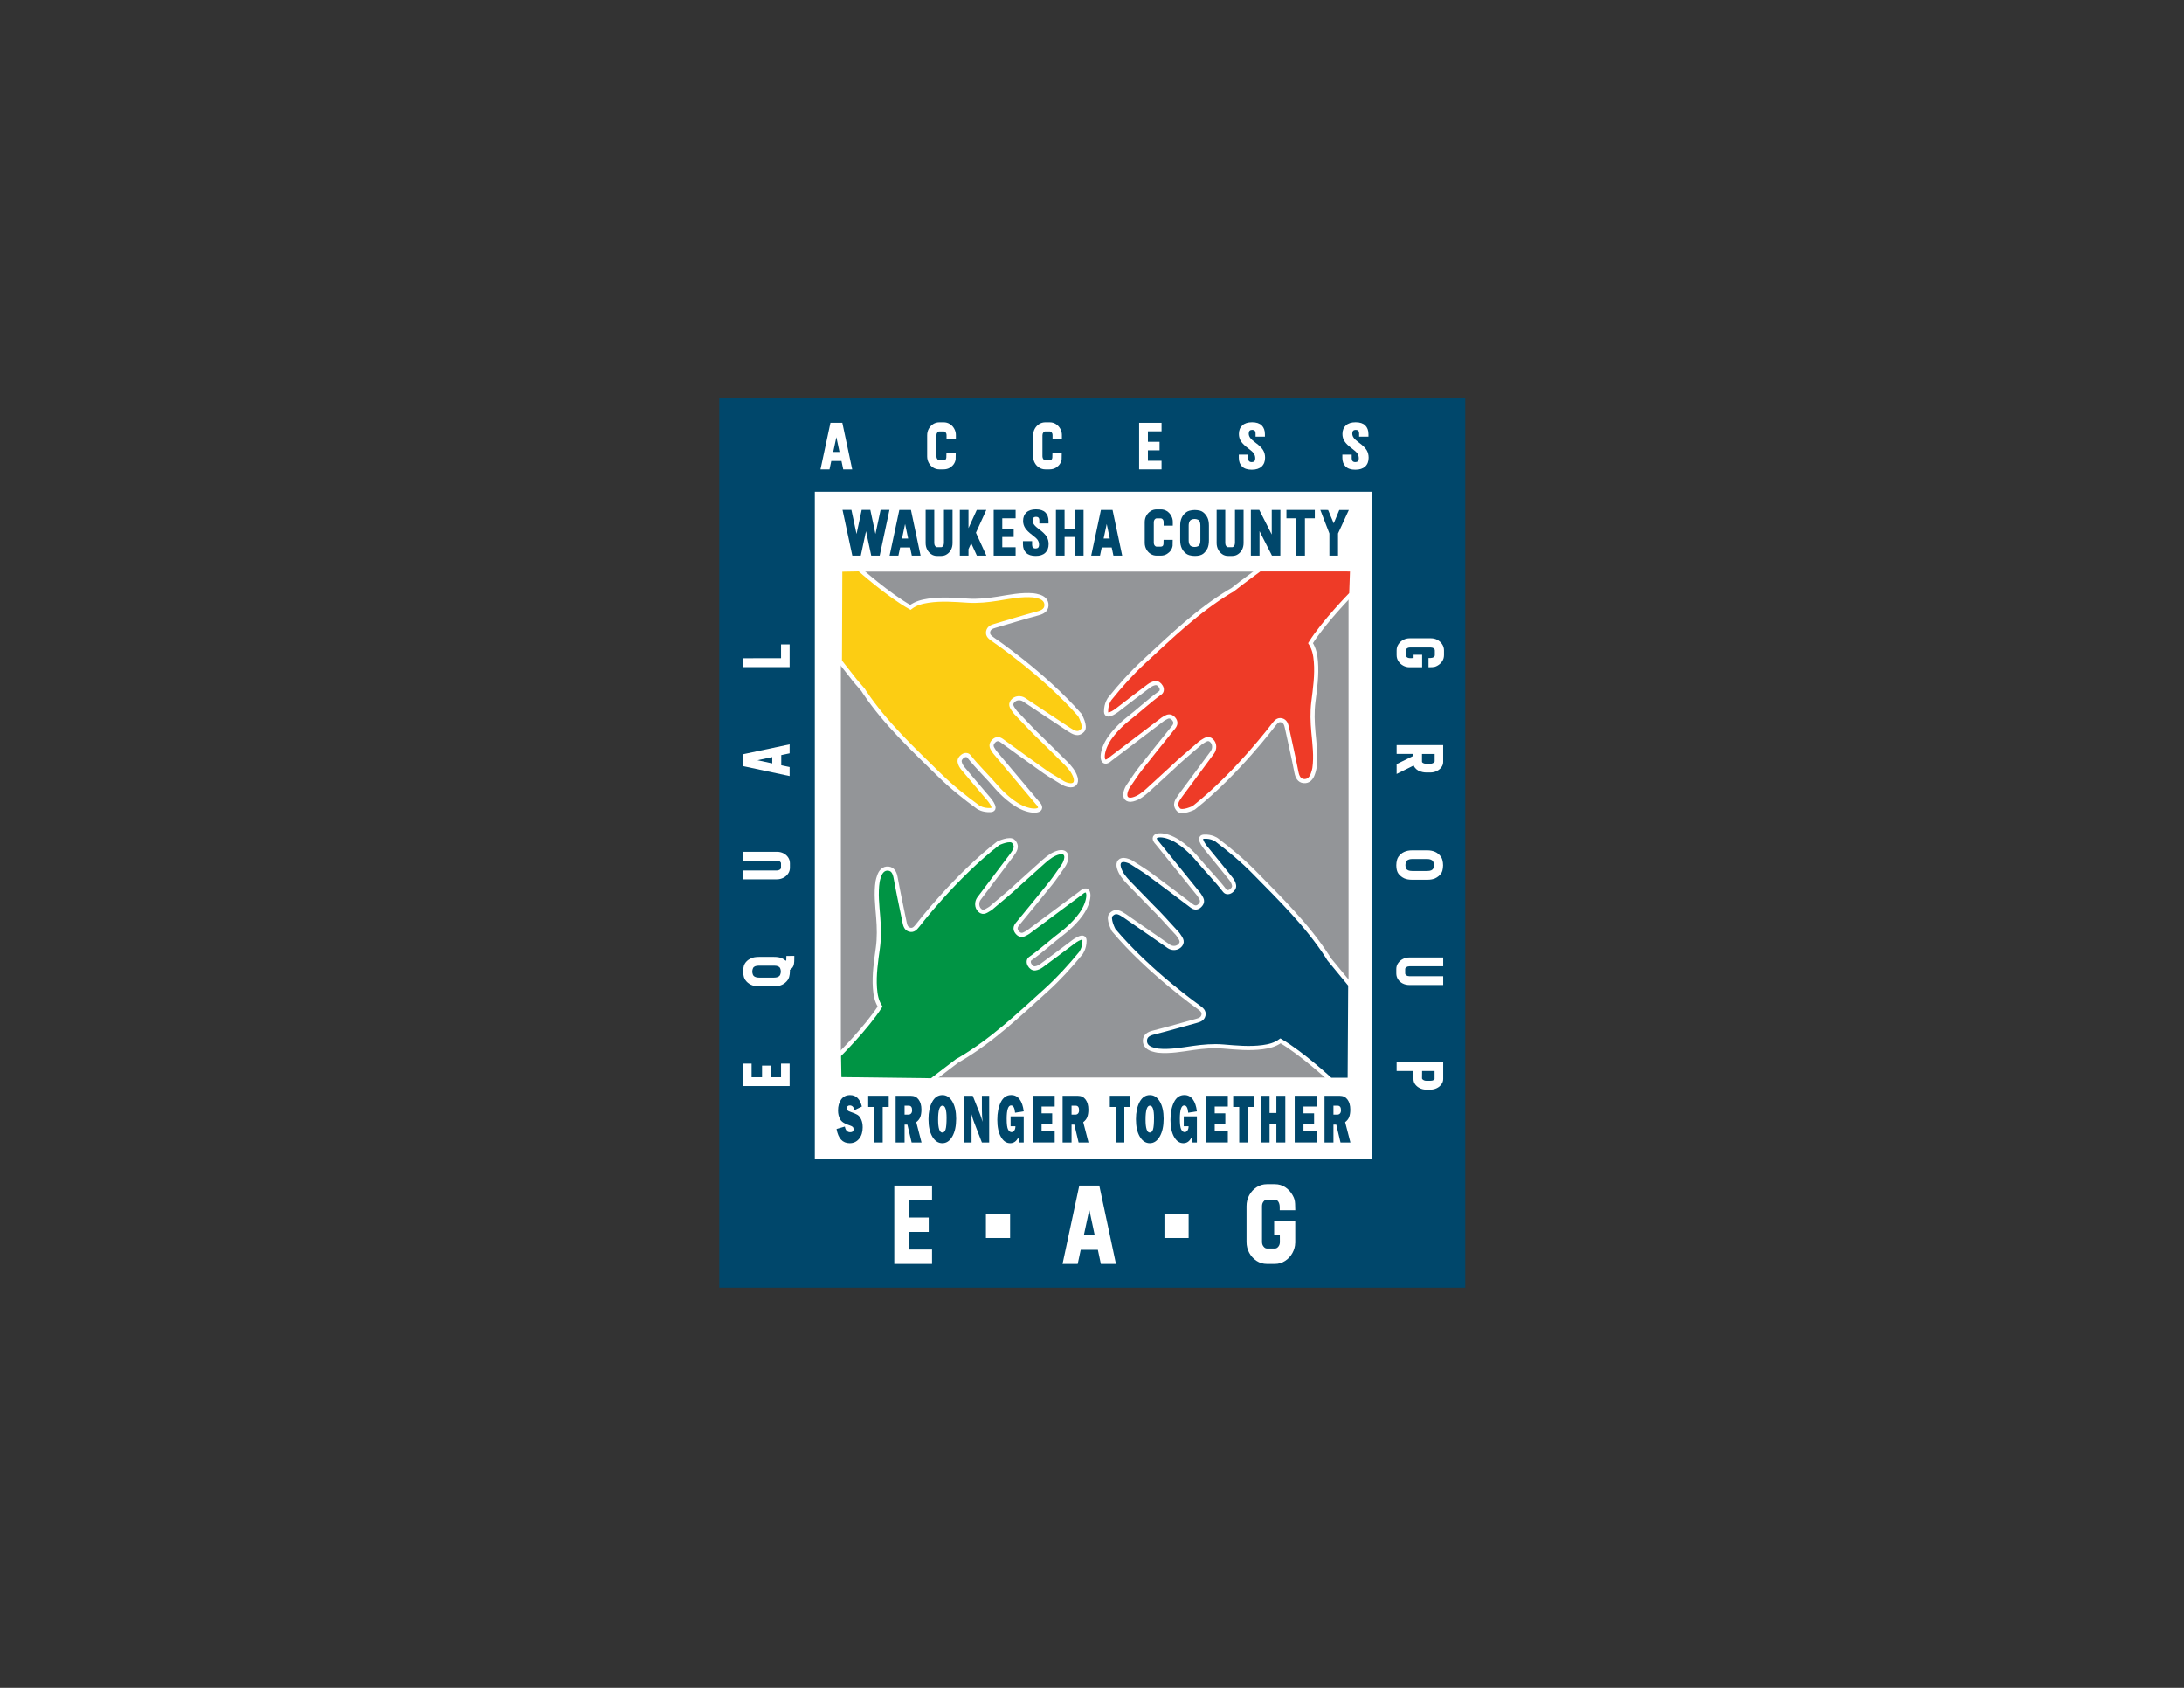 <?xml version="1.0" encoding="utf-8"?>
<!-- Generator: Adobe Illustrator 24.0.2, SVG Export Plug-In . SVG Version: 6.00 Build 0)  -->
<svg version="1.1" id="Layer_1" xmlns="http://www.w3.org/2000/svg" xmlns:xlink="http://www.w3.org/1999/xlink" x="0px" y="0px"
	 viewBox="0 0 792 612" style="enable-background:new 0 0 792 612;" xml:space="preserve">
<rect x="0" y="0" width="792" height="612" fill="#333333" stroke="none"/>
<style type="text/css">
	.st0{fill:#00476B;}
	.st1{fill:#FFFFFF;}
	.st2{fill:#939598;}
	.st3{fill:#00476B;stroke:#FFFFFF;stroke-width:1.5;stroke-miterlimit:10;}
	.st4{fill:#EE3B27;stroke:#FFFFFF;stroke-width:1.5;stroke-miterlimit:10;}
	.st5{fill:#FCCD13;stroke:#FFFFFF;stroke-width:1.5;stroke-miterlimit:10;}
	.st6{fill:#009444;stroke:#FFFFFF;stroke-width:1.5;stroke-miterlimit:10;}
</style>
<g>
	<rect x="260.83" y="144.29" class="st0" width="270.53" height="322.62"/>
	<rect x="295.48" y="178.31" class="st1" width="202.11" height="242.08"/>
	<g>
		<path class="st1" d="M286.34,385.66v8.13h-16.88v-8.13h3.09v4.95h3.79v-4.23h3.1v4.23h3.79v-4.95H286.34z"/>
		<path class="st1" d="M288.04,346.6v0.87c0,0.87-0.04,1.54-0.12,2.03c-0.14,0.93-0.64,1.66-1.49,2.18
			c0.01,0.11,0.02,0.29,0.02,0.54c0,0.67-0.09,1.35-0.28,2.03c-0.13,0.43-0.3,0.8-0.52,1.1c-1.1,1.53-2.74,2.29-4.94,2.29h-5.49
			c-2.21,0-3.85-0.76-4.94-2.29c-0.21-0.3-0.39-0.67-0.52-1.1c-0.19-0.68-0.28-1.36-0.28-2.05c0-0.67,0.09-1.33,0.27-2
			c0.38-1.17,1.25-2.09,2.62-2.74c0.75-0.33,1.69-0.49,2.85-0.49h5.49c0.52,0,1.01,0.03,1.47,0.1c1.08,0.16,2,0.6,2.76,1.3
			c0.09-0.05,0.16-0.13,0.19-0.24c0.03-0.1,0.04-0.6,0.04-1.51L288.04,346.6z M283.15,352.26c0-0.41-0.08-0.81-0.25-1.21
			c-0.31-0.61-1.03-0.91-2.18-0.91h-5.49c-1.17,0-1.89,0.3-2.16,0.91c-0.18,0.41-0.27,0.82-0.27,1.22c0,0.39,0.08,0.78,0.24,1.17
			c0.11,0.24,0.25,0.43,0.42,0.55c0.46,0.32,1.05,0.48,1.77,0.48h5.49c0.74,0,1.32-0.16,1.76-0.48c0.19-0.12,0.33-0.3,0.43-0.54
			C283.07,353.05,283.15,352.65,283.15,352.26z"/>
		<path class="st1" d="M286.45,313.02v1.64c0,0.78-0.22,1.49-0.66,2.12c-0.43,0.63-1,1.13-1.71,1.5c-0.71,0.37-1.5,0.56-2.36,0.56
			h-12.28v-3.2h12.25c0.43,0,0.79-0.1,1.09-0.31c0.29-0.21,0.44-0.43,0.44-0.67v-1.64c-0.01-0.23-0.15-0.45-0.44-0.66
			c-0.28-0.21-0.64-0.31-1.09-0.32h-12.25v-3.19h12.25c0.89,0,1.69,0.18,2.41,0.54c0.71,0.37,1.28,0.86,1.7,1.49
			C286.23,311.52,286.45,312.23,286.45,313.02z"/>
		<path class="st1" d="M286.34,269.9v3.25l-3.03,0.64v3.7l3.03,0.64v3.27l-16.88-3.61v-4.31L286.34,269.9z M280.04,274.51
			l-5.38,1.14l5.38,1.15V274.51z"/>
		<path class="st1" d="M286.34,233.66v8.22h-16.88v-3.21l13.77-0.01v-5.01L286.34,233.66z"/>
	</g>
	<g>
		<path class="st1" d="M309.04,170.2h-3.25l-0.64-3.03h-3.7l-0.64,3.03h-3.27l3.61-16.88h4.31L309.04,170.2z M304.44,163.9
			l-1.14-5.38l-1.15,5.38H304.44z"/>
		<path class="st1" d="M342.16,170.2h-1.51c-0.82,0-1.57-0.21-2.24-0.64c-0.67-0.42-1.21-0.99-1.6-1.71
			c-0.39-0.71-0.59-1.49-0.59-2.35v-7.66c0-0.86,0.2-1.65,0.59-2.36c0.39-0.71,0.93-1.28,1.6-1.71c0.67-0.42,1.42-0.63,2.24-0.63
			h1.56c0.83,0,1.58,0.21,2.24,0.63c0.67,0.42,1.2,0.98,1.6,1.71c0.39,0.72,0.59,1.46,0.59,2.22v1.44h-3.39v-1.44
			c0-0.32-0.1-0.61-0.31-0.87c-0.21-0.25-0.46-0.38-0.73-0.38h-1.56c-0.28,0-0.53,0.13-0.74,0.4c-0.21,0.26-0.32,0.59-0.32,0.99
			v7.66c0,0.39,0.11,0.72,0.32,0.99c0.21,0.27,0.46,0.4,0.74,0.4h1.51c0.62,0,0.95-0.31,1.01-0.92c0.03-0.26,0.04-0.79,0.04-1.59
			h3.38c0,1.2-0.01,1.95-0.04,2.23c-0.21,1.25-0.9,2.25-2.06,2.98C343.82,169.99,343.04,170.2,342.16,170.2z"/>
		<path class="st1" d="M380.6,170.2h-1.51c-0.82,0-1.57-0.21-2.24-0.64c-0.67-0.42-1.21-0.99-1.6-1.71
			c-0.39-0.71-0.59-1.49-0.59-2.35v-7.66c0-0.86,0.2-1.65,0.59-2.36c0.39-0.71,0.93-1.28,1.6-1.71c0.67-0.42,1.42-0.63,2.24-0.63
			h1.56c0.83,0,1.58,0.21,2.24,0.63c0.67,0.42,1.2,0.98,1.6,1.71c0.39,0.72,0.59,1.46,0.59,2.22v1.44h-3.39v-1.44
			c0-0.32-0.1-0.61-0.31-0.87c-0.21-0.25-0.46-0.38-0.73-0.38h-1.56c-0.28,0-0.53,0.13-0.74,0.4c-0.21,0.26-0.32,0.59-0.32,0.99
			v7.66c0,0.39,0.11,0.72,0.32,0.99c0.21,0.27,0.46,0.4,0.74,0.4h1.51c0.62,0,0.95-0.31,1.01-0.92c0.03-0.26,0.04-0.79,0.04-1.59
			h3.38c0,1.2-0.01,1.95-0.04,2.23c-0.21,1.25-0.9,2.25-2.06,2.98C382.26,169.99,381.48,170.2,380.6,170.2z"/>
		<path class="st1" d="M421.22,170.2h-8.13v-16.88h8.13v3.09h-4.95v3.79h4.23v3.1h-4.23v3.79h4.95V170.2z"/>
		<path class="st1" d="M453.95,170.32c-1.57,0-2.75-0.38-3.53-1.15s-1.18-1.82-1.18-3.16v-1.15h3.39v1.33
			c0,0.91,0.43,1.37,1.29,1.38c0.4,0,0.72-0.1,0.94-0.3c0.23-0.2,0.34-0.57,0.34-1.12c0-0.64-0.18-1.22-0.53-1.73
			c-0.36-0.5-1.01-1.1-1.95-1.79c-1.27-0.94-2.16-1.8-2.68-2.6c-0.52-0.79-0.77-1.67-0.77-2.64c0-1.32,0.41-2.37,1.24-3.13
			c0.82-0.76,2-1.14,3.54-1.14c1.55,0,2.71,0.38,3.49,1.14c0.78,0.77,1.17,1.82,1.17,3.17v0.9h-3.39v-1.06
			c0-0.53-0.11-0.89-0.32-1.09c-0.21-0.2-0.52-0.3-0.92-0.3c-0.82,0-1.24,0.45-1.24,1.34c0,0.56,0.18,1.08,0.55,1.57
			c0.36,0.49,1.02,1.08,1.98,1.79c1.27,0.93,2.15,1.8,2.65,2.6c0.5,0.8,0.75,1.73,0.75,2.78c0,1.36-0.41,2.43-1.24,3.2
			C456.7,169.93,455.51,170.32,453.95,170.32z"/>
		<path class="st1" d="M491.5,170.32c-1.57,0-2.75-0.38-3.53-1.15s-1.18-1.82-1.18-3.16v-1.15h3.39v1.33c0,0.91,0.43,1.37,1.29,1.38
			c0.4,0,0.72-0.1,0.94-0.3c0.23-0.2,0.34-0.57,0.34-1.12c0-0.64-0.18-1.22-0.53-1.73c-0.36-0.5-1.01-1.1-1.95-1.79
			c-1.27-0.94-2.16-1.8-2.68-2.6c-0.52-0.79-0.77-1.67-0.77-2.64c0-1.32,0.41-2.37,1.24-3.13c0.82-0.76,2-1.14,3.54-1.14
			c1.55,0,2.71,0.38,3.49,1.14c0.78,0.77,1.17,1.82,1.17,3.17v0.9h-3.39v-1.06c0-0.53-0.11-0.89-0.32-1.09
			c-0.21-0.2-0.52-0.3-0.92-0.3c-0.82,0-1.24,0.45-1.24,1.34c0,0.56,0.18,1.08,0.55,1.57c0.36,0.49,1.02,1.08,1.98,1.79
			c1.27,0.93,2.15,1.8,2.65,2.6c0.5,0.8,0.75,1.73,0.75,2.78c0,1.36-0.41,2.43-1.24,3.2C494.25,169.93,493.06,170.32,491.5,170.32z"
			/>
	</g>
	<g>
		<path class="st1" d="M506.47,237.55v-1.73c0-0.82,0.22-1.56,0.66-2.22c0.44-0.67,1.01-1.19,1.73-1.58
			c0.72-0.39,1.5-0.58,2.34-0.58h7.71c0.87,0,1.66,0.19,2.36,0.58c0.71,0.39,1.28,0.91,1.72,1.58c0.44,0.67,0.66,1.41,0.66,2.22
			v1.73c0,0.83-0.22,1.58-0.66,2.23c-0.44,0.66-1.01,1.19-1.72,1.58c-0.34,0.2-0.68,0.34-1.01,0.43c-0.38,0.1-1.12,0.15-2.23,0.15
			v-3.35h0.72c0.49-0.01,0.89-0.13,1.19-0.34c0.25-0.19,0.38-0.43,0.38-0.7v-1.73c0-0.26-0.13-0.49-0.4-0.71
			c-0.27-0.22-0.6-0.33-1.01-0.33h-7.71c-0.39,0-0.72,0.11-0.99,0.33c-0.27,0.21-0.41,0.45-0.41,0.71v1.77
			c0,0.27,0.14,0.51,0.41,0.72c0.27,0.21,0.59,0.32,0.99,0.32l1.42-0.01v-1.22h3.1v4.54h-4.76v-0.01c-0.72-0.01-1.43-0.21-2.13-0.59
			c-0.71-0.39-1.28-0.91-1.71-1.58C506.69,239.1,506.47,238.36,506.47,237.55z"/>
		<path class="st1" d="M506.47,280.63v-3.56l6.09-3.02v-0.69h-6.09v-3.19h16.88v6.08c0,0.74-0.22,1.4-0.66,1.98
			c-0.44,0.57-1,1.03-1.7,1.36c-0.69,0.34-1.46,0.51-2.3,0.51h-1.47c-0.42,0-0.85-0.05-1.31-0.14c-1.27-0.26-2.22-0.81-2.83-1.64
			c-0.23-0.32-0.37-0.57-0.43-0.75L506.47,280.63z M515.67,276.26c0,0.11,0.13,0.24,0.39,0.41c0.26,0.16,0.65,0.25,1.17,0.25h1.47
			c0.59,0,1.08-0.2,1.45-0.59c0.07-0.07,0.11-0.18,0.11-0.33v-2.63l-4.59,0.01V276.26z"/>
		<path class="st1" d="M506.35,313.76c0-0.67,0.09-1.35,0.28-2.04c0.13-0.43,0.3-0.79,0.52-1.1c1.1-1.53,2.74-2.29,4.94-2.29h5.49
			c2.21,0,3.85,0.76,4.94,2.29c0.21,0.3,0.39,0.67,0.52,1.1c0.19,0.69,0.28,1.37,0.28,2.04c0,0.67-0.09,1.34-0.27,2.01
			c-0.14,0.44-0.32,0.8-0.54,1.06c-0.52,0.69-1.22,1.25-2.08,1.66c-0.77,0.34-1.72,0.51-2.85,0.51h-5.49
			c-1.12,0-2.08-0.17-2.86-0.51c-0.86-0.42-1.55-0.97-2.08-1.66C506.62,316.12,506.35,315.1,506.35,313.76z M509.66,313.69
			c0,0.41,0.08,0.82,0.25,1.22c0.31,0.61,1.03,0.91,2.18,0.91h5.49c1.17,0,1.89-0.3,2.16-0.91c0.18-0.4,0.27-0.81,0.27-1.24
			c0-0.39-0.08-0.77-0.24-1.16c-0.11-0.24-0.25-0.42-0.43-0.56c-0.47-0.32-1.05-0.47-1.76-0.47h-5.49c-0.72,0-1.3,0.16-1.76,0.47
			c-0.2,0.15-0.34,0.33-0.43,0.55C509.74,312.91,509.66,313.3,509.66,313.69z"/>
		<path class="st1" d="M506.35,352.99v-1.64c0-0.78,0.22-1.49,0.66-2.12c0.43-0.63,1-1.13,1.71-1.5c0.71-0.37,1.5-0.56,2.36-0.56
			h12.28v3.2h-12.25c-0.43,0-0.79,0.1-1.09,0.31c-0.29,0.21-0.44,0.43-0.44,0.67v1.64c0.01,0.23,0.15,0.45,0.44,0.66
			c0.28,0.21,0.64,0.32,1.09,0.32h12.25v3.19h-12.25c-0.89,0-1.69-0.18-2.41-0.54c-0.71-0.36-1.28-0.86-1.7-1.49
			C506.58,354.5,506.36,353.79,506.35,352.99z"/>
		<path class="st1" d="M506.47,388.34v-3.19h16.89v6.08c0,0.74-0.23,1.4-0.69,1.98c-0.42,0.57-0.97,1.03-1.68,1.36
			c-0.7,0.34-1.47,0.51-2.3,0.51h-1.47c-0.84,0-1.6-0.17-2.3-0.51c-0.69-0.34-1.26-0.79-1.69-1.36c-0.44-0.57-0.65-1.23-0.65-1.98
			v-2.89H506.47z M515.68,391.01c0.01,0.12,0.06,0.23,0.14,0.31c0.37,0.37,0.84,0.56,1.41,0.56h1.47c0.51,0,0.89-0.08,1.15-0.25
			c0.25-0.16,0.38-0.3,0.38-0.41v-2.89h-4.52L515.68,391.01z"/>
	</g>
	<rect x="304.93" y="207.27" class="st2" width="184.1" height="183.43"/>
	<g>
		<path class="st0" d="M303.36,409.36l3.01-0.87c0.25,1.36,0.9,2.05,1.95,2.05c0.81,0,1.22-0.35,1.22-1.04
			c0-0.36-0.09-0.65-0.28-0.85c-0.19-0.2-0.52-0.38-1.01-0.54c-1.85-0.57-3.04-1.31-3.56-2.23c-0.53-0.92-0.79-2-0.79-3.24
			c0-1.6,0.38-2.92,1.13-3.98c0.75-1.06,1.84-1.59,3.26-1.59c2.15,0,3.57,1.39,4.26,4.16l-2.68,1.3c-0.28-1.13-0.84-1.7-1.69-1.7
			c-0.71,0-1.06,0.35-1.06,1.05c0,0.31,0.08,0.56,0.24,0.73s0.47,0.34,0.93,0.5c1.26,0.43,2.16,0.81,2.69,1.14
			c0.53,0.33,0.97,0.89,1.33,1.69c0.36,0.8,0.53,1.74,0.53,2.82c0,1.71-0.43,3.1-1.3,4.16c-0.87,1.06-2,1.6-3.41,1.6
			C305.55,414.52,303.96,412.8,303.36,409.36z"/>
		<path class="st0" d="M320.1,401.38v12.88h-3.07v-12.88h-2.19v-4.06h7.44v4.06H320.1z"/>
		<path class="st0" d="M334.18,414.26h-3.59l-1.54-6.48h-1.02v6.48h-3.24v-16.93h5.51c1.22,0,2.16,0.46,2.83,1.37
			c0.67,0.91,1.01,2.12,1.01,3.62c0,0.98-0.12,1.84-0.37,2.59c-0.25,0.75-0.75,1.41-1.5,1.98L334.18,414.26z M328.03,404.16h1.38
			c0.41,0,0.73-0.14,0.98-0.41c0.25-0.27,0.37-0.67,0.37-1.2c0-1.08-0.41-1.63-1.24-1.63h-1.49V404.16z"/>
		<path class="st0" d="M341.73,414.52c-1.48,0-2.69-0.79-3.63-2.37c-0.94-1.58-1.4-3.69-1.4-6.34c0-2.53,0.45-4.62,1.34-6.27
			c0.89-1.65,2.13-2.47,3.72-2.47c1.47,0,2.66,0.78,3.59,2.33c0.92,1.56,1.39,3.63,1.39,6.23c0,2.69-0.47,4.84-1.4,6.46
			C344.41,413.71,343.21,414.52,341.73,414.52z M341.72,410.67c0.55,0,0.94-0.38,1.18-1.15c0.24-0.76,0.36-2.17,0.36-4.2
			c0-2.94-0.49-4.42-1.48-4.42c-1.06,0-1.59,1.68-1.59,5.04C340.19,409.1,340.7,410.67,341.72,410.67z"/>
		<path class="st0" d="M358.71,414.26h-2.64l-2.89-7.48c-0.37-0.96-0.74-2.13-1.12-3.5c0.17,1.09,0.26,2.02,0.26,2.78v8.2h-2.63
			v-16.93h3.06l2.46,6.2c0.49,1.23,0.86,2.32,1.11,3.25c-0.16-1.45-0.25-2.93-0.25-4.44v-5.01h2.64V414.26z"/>
		<path class="st0" d="M371.24,404.77v9.49h-1.58c-0.13-0.7-0.27-1.29-0.43-1.77c-0.65,1.36-1.62,2.03-2.91,2.03
			c-1.36,0-2.48-0.76-3.35-2.29c-0.88-1.53-1.31-3.59-1.31-6.2c0-2.53,0.42-4.66,1.27-6.38c0.85-1.72,2.11-2.59,3.78-2.59
			c1.26,0,2.27,0.51,3.04,1.54c0.77,1.03,1.26,2.48,1.49,4.37l-3.14,0.5c-0.15-1.76-0.64-2.64-1.45-2.64
			c-1.06,0-1.59,1.62-1.59,4.86c0,1.96,0.17,3.25,0.51,3.88c0.34,0.62,0.75,0.94,1.24,0.94c0.39,0,0.73-0.19,1-0.57
			c0.28-0.38,0.42-0.9,0.42-1.56h-1.75v-3.6H371.24z"/>
		<path class="st0" d="M382.47,410.21v4.04h-7.94v-16.93h7.94v3.91h-4.76v2.46h3.85v3.76h-3.85v2.77H382.47z"/>
		<path class="st0" d="M394.73,414.26h-3.59l-1.54-6.48h-1.02v6.48h-3.24v-16.93h5.51c1.22,0,2.16,0.46,2.83,1.37
			c0.67,0.91,1.01,2.12,1.01,3.62c0,0.98-0.12,1.84-0.37,2.59c-0.25,0.75-0.75,1.41-1.5,1.98L394.73,414.26z M388.58,404.16h1.38
			c0.41,0,0.73-0.14,0.98-0.41c0.25-0.27,0.37-0.67,0.37-1.2c0-1.08-0.41-1.63-1.24-1.63h-1.49V404.16z"/>
		<path class="st0" d="M407.72,401.38v12.88h-3.07v-12.88h-2.19v-4.06h7.44v4.06H407.72z"/>
		<path class="st0" d="M416.97,414.52c-1.48,0-2.69-0.79-3.63-2.37c-0.94-1.58-1.4-3.69-1.4-6.34c0-2.53,0.45-4.62,1.34-6.27
			c0.89-1.65,2.13-2.47,3.72-2.47c1.47,0,2.67,0.78,3.59,2.33c0.93,1.56,1.39,3.63,1.39,6.23c0,2.69-0.47,4.84-1.4,6.46
			C419.64,413.71,418.44,414.52,416.97,414.52z M416.95,410.67c0.55,0,0.94-0.38,1.18-1.15c0.24-0.76,0.36-2.17,0.36-4.2
			c0-2.94-0.49-4.42-1.48-4.42c-1.06,0-1.59,1.68-1.59,5.04C415.42,409.1,415.93,410.67,416.95,410.67z"/>
		<path class="st0" d="M434.04,404.77v9.49h-1.58c-0.13-0.7-0.27-1.29-0.43-1.77c-0.65,1.36-1.62,2.03-2.91,2.03
			c-1.36,0-2.48-0.76-3.35-2.29c-0.88-1.53-1.31-3.59-1.31-6.2c0-2.53,0.42-4.66,1.27-6.38c0.85-1.72,2.11-2.59,3.78-2.59
			c1.26,0,2.27,0.51,3.04,1.54c0.77,1.03,1.26,2.48,1.49,4.37l-3.14,0.5c-0.15-1.76-0.64-2.64-1.45-2.64
			c-1.06,0-1.59,1.62-1.59,4.86c0,1.96,0.17,3.25,0.51,3.88s0.75,0.94,1.24,0.94c0.39,0,0.72-0.19,1-0.57
			c0.28-0.38,0.42-0.9,0.42-1.56h-1.75v-3.6H434.04z"/>
		<path class="st0" d="M445.26,410.21v4.04h-7.94v-16.93h7.94v3.91h-4.76v2.46h3.85v3.76h-3.85v2.77H445.26z"/>
		<path class="st0" d="M452.46,401.38v12.88h-3.07v-12.88h-2.19v-4.06h7.44v4.06H452.46z"/>
		<path class="st0" d="M466.1,397.33v16.93h-3.24v-6.59h-2.47v6.59h-3.24v-16.93h3.24v6.23h2.47v-6.23H466.1z"/>
		<path class="st0" d="M477.45,410.21v4.04h-7.94v-16.93h7.94v3.91h-4.76v2.46h3.85v3.76h-3.85v2.77H477.45z"/>
		<path class="st0" d="M489.71,414.26h-3.59l-1.54-6.48h-1.02v6.48h-3.24v-16.93h5.51c1.22,0,2.16,0.46,2.83,1.37
			c0.67,0.91,1.01,2.12,1.01,3.62c0,0.98-0.12,1.84-0.37,2.59c-0.25,0.75-0.75,1.41-1.5,1.98L489.71,414.26z M483.56,404.16h1.38
			c0.41,0,0.73-0.14,0.98-0.41c0.25-0.27,0.37-0.67,0.37-1.2c0-1.08-0.41-1.63-1.24-1.63h-1.49V404.16z"/>
	</g>
	<path class="st3" d="M484.75,351.15c-0.06-0.11-0.16-0.22-0.27-0.33l-2.52-3.04c-0.21-0.36-0.43-0.72-0.65-1.07
		c-7.36-11.36-16.97-20.69-26.33-30.24c-4.29-4.38-8.95-8.28-13.81-11.96c0,0-1.73-1.3-4.59-1.14c-2.86,0.16,1.25,4.75,1.25,4.75
		c2.86,3.51,5.75,7.01,8.56,10.55c0.52,0.66,0.98,1.5,1.12,2.32c0.15,0.88-0.4,1.62-1.19,2.15c-0.8,0.53-1.71,0.45-2.17-0.15
		c-3.09-4.05-6.72-7.62-9.95-11.54c0,0-4.12-5.03-8.74-7.29c-4.61-2.26-8.65-1.4-5.71,1.59c5,6.22,10.03,12.42,15.05,18.63
		c0.27,0.33,0.44,0.74,0.68,1.11c0.71,1.11,0.47,2.07-0.43,2.92c-0.94,0.88-1.9,0.81-2.89,0.06c-5.09-3.84-10.16-7.7-15.29-11.47
		c-2.02-1.48-4.19-2.73-6.28-4.12c-0.73-0.49-1.52-0.78-2.37-0.97c-1.98-0.43-3.01,0.72-2.45,2.72c0.61,2.17,2.03,3.81,3.51,5.38
		l8.48,8.71c3.03,2.94,5.8,6.15,8.68,9.25c0.29,0.31,0.62,0.61,0.84,0.97c0.69,1.14,1.91,2.3,0.78,3.7c-1.1,1.35-2.93,1.33-4.1,0.58
		l-16.12-11.17c-1.59-1-3.18-2.22-4.94-0.37c-1.28,1.34,0.93,5.53,0.96,5.59c12.79,15.23,30.93,28.01,30.93,28.01
		c0.91,0.7,1.93,1.41,1.64,2.82c-0.28,1.34-1.39,1.74-2.52,2.05c-5.22,1.43-10.42,2.94-15.67,4.26c-1.65,0.41-2.95,1.15-3.04,2.82
		c-0.1,1.8,1.2,2.85,2.87,3.31c0.62,0.17,1.24,0.36,1.88,0.43c4.3,0.42,8.5-0.37,12.73-0.98c3.61-0.51,7.25-0.83,10.89-0.53
		c4.76,0.39,9.52,0.87,14.29,0.24c2.33-0.31,4.53-0.84,6.5-2.29c7.85,4.58,18.14,14.13,18.14,14.13h6.95l0.2-34.44L484.75,351.15z"
		/>
	<path class="st4" d="M490.33,206.47l-33.55-0.01l-6.4,4.75c-0.11,0.06-0.23,0.15-0.34,0.26l-3.11,2.42
		c-0.36,0.2-0.73,0.4-1.08,0.61c-11.53,6.96-21.15,16.31-30.99,25.39c-4.51,4.16-8.57,8.72-12.42,13.5c0,0-1.36,1.7-1.34,4.62
		c0.02,2.91,4.73-1.06,4.73-1.06c3.59-2.75,7.16-5.52,10.79-8.22c0.67-0.5,1.52-0.92,2.33-1.03c0.87-0.11,1.58,0.48,2.06,1.31
		c0.49,0.84,0.36,1.76-0.25,2.2c-4.13,2.96-7.81,6.48-11.82,9.58c0,0-5.14,3.96-7.58,8.55c-2.44,4.59-1.78,8.74,1.3,5.89
		c6.36-4.8,12.69-9.63,19.04-14.45c0.34-0.26,0.75-0.42,1.12-0.64c1.12-0.67,2.06-0.38,2.85,0.58c0.82,1,0.71,1.97-0.08,2.95
		c-4.02,5-8.06,9.98-12.01,15.03c-1.55,1.98-2.88,4.14-4.34,6.2c-0.51,0.72-0.84,1.52-1.06,2.36c-0.51,1.99,0.57,3.1,2.56,2.62
		c2.16-0.52,3.84-1.88,5.46-3.32l8.96-8.22c3.03-2.94,6.32-5.62,9.51-8.4c0.32-0.28,0.63-0.6,0.99-0.81
		c1.15-0.65,2.35-1.84,3.68-0.62c1.28,1.18,1.17,3.05,0.38,4.21l-11.75,15.89c-1.06,1.57-2.33,3.13-0.6,5.01
		c1.26,1.37,5.48-0.69,5.55-0.72c15.58-12.3,29.01-30.18,29.01-30.18c0.73-0.89,1.48-1.9,2.85-1.54c1.31,0.35,1.64,1.49,1.9,2.66
		c1.16,5.38,2.41,10.75,3.45,16.15c0.33,1.7,0.99,3.06,2.63,3.23c1.77,0.19,2.86-1.09,3.39-2.77c0.2-0.62,0.42-1.25,0.51-1.89
		c0.62-4.35,0.03-8.67-0.36-13c-0.34-3.7-0.48-7.41-0.01-11.11c0.61-4.83,1.3-9.65,0.91-14.53c-0.19-2.39-0.61-4.65-1.95-6.73
		c4.87-7.77,14.76-17.81,14.76-17.81L490.33,206.47z"/>
	<path class="st5" d="M391.57,259.24c-13.1-14.99-31.54-27.44-31.54-27.44c-0.92-0.68-1.97-1.38-1.69-2.79
		c0.26-1.35,1.36-1.76,2.49-2.09c5.21-1.53,10.41-3.13,15.65-4.54c1.65-0.44,2.94-1.2,3.01-2.87c0.07-1.8-1.26-2.83-2.94-3.26
		c-0.62-0.16-1.25-0.34-1.89-0.39c-4.32-0.35-8.53,0.53-12.76,1.21c-3.61,0.58-7.26,0.96-10.92,0.73c-4.79-0.31-9.57-0.7-14.35,0.02
		c-2.33,0.35-4.54,0.92-6.49,2.41c-7.95-4.43-18.46-13.8-18.46-13.8l-6.97,0.13l-0.13,33.22l5.54,7.06
		c0.07,0.11,0.16,0.22,0.28,0.32l2.58,2.99c0.22,0.35,0.44,0.71,0.67,1.05c7.59,11.23,17.4,20.37,26.96,29.75
		c4.38,4.3,9.13,8.12,14.07,11.71c0,0,1.76,1.27,4.62,1.06c2.86-0.21-1.34-4.72-1.34-4.72c-2.93-3.46-5.89-6.9-8.78-10.39
		c-0.54-0.65-1.01-1.48-1.16-2.3c-0.17-0.88,0.37-1.63,1.16-2.17c0.79-0.55,1.71-0.48,2.18,0.11c3.18,3.99,6.88,7.49,10.19,11.36
		c0,0,4.23,4.95,8.9,7.13c4.67,2.18,8.71,1.24,5.7-1.69c-5.13-6.13-10.29-12.23-15.43-18.35c-0.28-0.33-0.46-0.74-0.7-1.1
		c-0.73-1.09-0.51-2.06,0.38-2.92c0.93-0.9,1.89-0.85,2.9-0.11c5.17,3.74,10.33,7.52,15.55,11.19c2.05,1.44,4.26,2.65,6.37,4
		c0.75,0.47,1.54,0.76,2.39,0.92c1.99,0.39,3.01-0.78,2.41-2.77c-0.65-2.16-2.1-3.77-3.61-5.32l-8.66-8.55
		c-3.09-2.88-5.93-6.04-8.87-9.09c-0.3-0.31-0.63-0.59-0.86-0.95c-0.71-1.13-1.96-2.26-0.85-3.68c1.08-1.37,2.92-1.38,4.11-0.66
		l16.38,10.87c1.61,0.97,3.23,2.16,4.97,0.28C393.91,263.45,391.61,259.3,391.57,259.24z"/>
	<path class="st6" d="M388.55,342.04c-3.61,2.71-7.2,5.43-10.84,8.09c-0.68,0.49-1.53,0.91-2.33,1c-0.87,0.1-1.57-0.5-2.04-1.34
		c-0.47-0.84-0.34-1.77,0.27-2.19c4.15-2.91,7.86-6.39,11.89-9.44c0,0,5.17-3.9,7.65-8.46c2.49-4.56,1.88-8.72-1.22-5.9
		c-6.39,4.73-12.75,9.48-19.13,14.22c-0.34,0.25-0.75,0.41-1.13,0.62c-1.12,0.65-2.06,0.36-2.83-0.61
		c-0.81-1.01-0.68-1.98,0.11-2.94c4.06-4.95,8.14-9.88,12.14-14.88c1.57-1.96,2.92-4.1,4.4-6.14c0.52-0.72,0.86-1.5,1.09-2.35
		c0.53-1.98-0.53-3.11-2.52-2.65c-2.16,0.49-3.85,1.84-5.48,3.25l-9.03,8.11c-3.06,2.91-6.37,5.54-9.57,8.28
		c-0.32,0.28-0.63,0.6-1,0.8c-1.16,0.63-2.36,1.81-3.67,0.57c-1.26-1.19-1.13-3.06-0.33-4.21l11.89-15.75c1.07-1.56,2.36-3.1,0.66-5
		c-1.24-1.38-5.47,0.62-5.53,0.65c-15.67,12.11-29.25,29.83-29.25,29.83c-0.73,0.88-1.5,1.88-2.86,1.5
		c-1.3-0.37-1.62-1.51-1.86-2.68c-1.1-5.4-2.27-10.78-3.25-16.19c-0.31-1.7-0.95-3.07-2.58-3.26c-1.76-0.21-2.86,1.06-3.41,2.73
		c-0.2,0.62-0.43,1.24-0.53,1.88c-0.67,4.35-0.13,8.67,0.21,13.01c0.29,3.7,0.39,7.42-0.12,11.11c-0.66,4.82-1.41,9.64-1.07,14.52
		c0.17,2.39,0.55,4.66,1.87,6.75c-4.94,7.71-14.91,17.63-14.91,17.63l0.15,8.7l33.47,0.41l5.8-4.43c0.11-0.06,0.23-0.15,0.34-0.26
		l3.12-2.38c0.36-0.2,0.73-0.39,1.08-0.6c11.56-6.82,21.26-16.05,31.17-25.02c4.54-4.1,8.64-8.62,12.53-13.35
		c0,0,1.38-1.69,1.39-4.6C393.28,338.13,388.55,342.04,388.55,342.04z"/>
	<g>
		<g>
			<path class="st1" d="M337.98,458.28H324.3v-28.4h13.69v5.21h-8.33v6.38h7.12v5.22h-7.12v6.38h8.33V458.28z"/>
			<path class="st1" d="M404.69,458.28h-5.48l-1.08-5.1h-6.22l-1.09,5.1h-5.5l6.07-28.4h7.25L404.69,458.28z M396.94,447.69
				l-1.92-9.06l-1.93,9.06H396.94z"/>
			<path class="st1" d="M462.33,458.28h-2.91c-1.37,0-2.62-0.37-3.74-1.1c-1.12-0.74-2.01-1.71-2.66-2.91
				c-0.65-1.21-0.98-2.52-0.98-3.94v-12.98c0-1.47,0.33-2.8,0.98-3.98c0.65-1.19,1.54-2.16,2.66-2.89c1.12-0.74,2.37-1.1,3.74-1.1
				h2.91c1.4,0,2.65,0.37,3.76,1.1c1.11,0.74,1.99,1.7,2.66,2.89c0.34,0.58,0.58,1.15,0.72,1.7c0.17,0.64,0.25,1.89,0.25,3.76h-5.64
				v-1.21c-0.02-0.83-0.22-1.5-0.58-2.01c-0.33-0.42-0.72-0.63-1.18-0.63h-2.91c-0.43,0-0.83,0.22-1.19,0.67
				c-0.37,0.45-0.56,1.01-0.56,1.7v12.98c0,0.66,0.19,1.22,0.56,1.66c0.36,0.46,0.76,0.69,1.19,0.69h2.98
				c0.46,0,0.86-0.23,1.21-0.69c0.36-0.45,0.54-1,0.54-1.66l-0.02-2.39h-2.06v-5.22h7.65v8.01h-0.02c-0.02,1.21-0.36,2.4-0.99,3.58
				c-0.65,1.19-1.54,2.15-2.66,2.87C464.93,457.91,463.69,458.28,462.33,458.28z"/>
		</g>
		<rect x="357.53" y="440.13" class="st1" width="8.77" height="8.77"/>
		<rect x="422.27" y="440.13" class="st1" width="8.77" height="8.77"/>
	</g>
	<g>
		<path class="st0" d="M319.01,201.47h-3.07l-1.89-8.86l-1.9,8.86h-3.07l-3.55-16.58h3.22l1.86,8.74l1.87-8.74h3.13l1.86,8.74
			l1.87-8.74h3.21L319.01,201.47z"/>
		<path class="st0" d="M333.84,201.47h-3.18l-0.63-2.97h-3.61l-0.63,2.97h-3.19l3.53-16.57h4.21L333.84,201.47z M329.33,195.28
			l-1.11-5.28l-1.12,5.28H329.33z"/>
		<path class="st0" d="M341.37,201.58h-1.61c-0.76,0-1.45-0.21-2.07-0.64c-0.62-0.42-1.11-0.98-1.47-1.68
			c-0.36-0.7-0.55-1.47-0.55-2.32v-12.06h3.13v12.02c0,0.42,0.1,0.78,0.3,1.07c0.2,0.29,0.42,0.43,0.65,0.43h1.61
			c0.22-0.01,0.44-0.15,0.64-0.43c0.2-0.27,0.31-0.63,0.31-1.07v-12.02h3.12v12.02c0,0.87-0.17,1.66-0.52,2.36
			c-0.36,0.7-0.84,1.25-1.46,1.67C342.84,201.36,342.15,201.57,341.37,201.58z"/>
		<path class="st0" d="M357.7,201.47h-3.45l-2.06-4.5l-0.98,2.15v2.35h-3.14v-16.57h3.14v6.61l3.01-6.61h3.46l-3.77,8.27
			L357.7,201.47z"/>
		<path class="st0" d="M368.3,201.47h-7.95v-16.57h7.95v3.04h-4.84v3.72h4.14v3.05h-4.14v3.72h4.84V201.47z"/>
		<path class="st0" d="M375.56,201.58c-1.53,0-2.68-0.38-3.45-1.13c-0.77-0.75-1.15-1.79-1.15-3.1v-1.13h3.32v1.31
			c0,0.89,0.42,1.34,1.26,1.35c0.39,0,0.7-0.1,0.92-0.3c0.22-0.2,0.34-0.56,0.34-1.1c0-0.63-0.17-1.2-0.51-1.7
			c-0.35-0.49-0.99-1.08-1.91-1.76c-1.24-0.92-2.11-1.77-2.61-2.55c-0.5-0.77-0.76-1.64-0.76-2.59c0-1.3,0.4-2.32,1.21-3.07
			c0.8-0.75,1.95-1.12,3.46-1.12c1.51,0,2.65,0.37,3.41,1.12c0.76,0.75,1.14,1.79,1.14,3.11v0.89h-3.32v-1.04
			c0-0.52-0.11-0.88-0.32-1.07c-0.21-0.2-0.51-0.3-0.9-0.3c-0.8,0-1.21,0.44-1.21,1.32c0,0.55,0.18,1.06,0.54,1.54
			c0.36,0.48,1,1.07,1.93,1.76c1.24,0.91,2.1,1.77,2.59,2.55c0.49,0.79,0.73,1.7,0.73,2.73c0,1.34-0.4,2.38-1.21,3.14
			C378.25,201.21,377.09,201.58,375.56,201.58z"/>
		<path class="st0" d="M392.94,201.47h-3.13v-6.76h-3.75l-0.01,6.76h-3.13v-16.57h3.13l0.01,6.76h3.75v-6.76h3.13V201.47z"/>
		<path class="st0" d="M406.95,201.47h-3.18l-0.63-2.97h-3.61l-0.63,2.97h-3.19l3.53-16.57h4.21L406.95,201.47z M402.45,195.28
			l-1.11-5.28l-1.12,5.28H402.45z"/>
		<path class="st0" d="M420.93,201.47h-1.48c-0.81,0-1.54-0.21-2.19-0.63c-0.66-0.41-1.18-0.97-1.56-1.68
			c-0.38-0.7-0.58-1.47-0.58-2.31v-7.52c0-0.84,0.19-1.62,0.58-2.32c0.38-0.7,0.91-1.25,1.56-1.68c0.66-0.42,1.39-0.62,2.19-0.62
			h1.52c0.81,0,1.54,0.21,2.19,0.62c0.65,0.41,1.17,0.97,1.56,1.68c0.39,0.7,0.58,1.43,0.58,2.18v1.41h-3.32v-1.41
			c0-0.32-0.1-0.6-0.3-0.85c-0.21-0.25-0.45-0.37-0.71-0.37h-1.52c-0.27,0-0.51,0.13-0.72,0.39c-0.21,0.25-0.32,0.58-0.32,0.97v7.52
			c0,0.39,0.11,0.71,0.32,0.97c0.21,0.26,0.45,0.39,0.72,0.39h1.48c0.6,0,0.93-0.3,0.99-0.91c0.03-0.25,0.04-0.77,0.04-1.56h3.31
			c0,1.18-0.01,1.91-0.04,2.19c-0.21,1.23-0.88,2.2-2.02,2.92C422.55,201.26,421.79,201.47,420.93,201.47z"/>
		<path class="st0" d="M433.28,201.58c-0.66,0-1.32-0.09-1.99-0.27c-0.42-0.13-0.78-0.3-1.07-0.51c-1.49-1.08-2.24-2.69-2.24-4.85
			v-5.39c0-2.17,0.75-3.78,2.24-4.85c0.29-0.21,0.65-0.38,1.07-0.51c0.67-0.18,1.34-0.27,1.99-0.27c0.65,0,1.31,0.09,1.96,0.26
			c0.43,0.14,0.78,0.32,1.04,0.53c0.68,0.51,1.22,1.2,1.63,2.05c0.33,0.75,0.49,1.68,0.49,2.8v5.39c0,1.1-0.16,2.04-0.49,2.81
			c-0.41,0.84-0.95,1.53-1.63,2.05C435.59,201.32,434.59,201.58,433.28,201.58z M433.21,198.33c0.4,0,0.8-0.08,1.2-0.24
			c0.59-0.3,0.89-1.02,0.89-2.14v-5.39c0-1.15-0.3-1.86-0.89-2.12c-0.39-0.18-0.79-0.26-1.21-0.26c-0.38,0-0.76,0.08-1.13,0.23
			c-0.23,0.11-0.41,0.25-0.55,0.42c-0.31,0.46-0.46,1.03-0.46,1.73v5.39c0,0.7,0.15,1.28,0.46,1.73c0.15,0.2,0.33,0.34,0.54,0.42
			C432.45,198.26,432.84,198.33,433.21,198.33z"/>
		<path class="st0" d="M446.9,201.58h-1.61c-0.76,0-1.45-0.21-2.07-0.64c-0.62-0.42-1.11-0.98-1.47-1.68
			c-0.36-0.7-0.55-1.47-0.55-2.32v-12.06h3.13v12.02c0,0.42,0.1,0.78,0.3,1.07c0.2,0.29,0.42,0.43,0.65,0.43h1.61
			c0.22-0.01,0.44-0.15,0.64-0.43c0.2-0.27,0.31-0.63,0.32-1.07v-12.02h3.12v12.02c0,0.87-0.18,1.66-0.53,2.36
			c-0.36,0.7-0.84,1.25-1.46,1.67C448.37,201.36,447.68,201.57,446.9,201.58z"/>
		<path class="st0" d="M464.3,201.47h-3.04l-4.51-8.88v8.88h-3.14v-16.58h3.04l4.53,8.92v-8.91h3.14L464.3,201.47z"/>
		<path class="st0" d="M473.22,201.47h-3.14v-13.53h-3.57v-3.04h10.29v3.04h-3.58V201.47z"/>
		<path class="st0" d="M485.22,201.47h-3.13v-8.03l-3.29-8.54l2.82,0.02l2.04,4.86l2.02-4.86h3.46l-3.92,8.52V201.47z"/>
	</g>
</g>
</svg>

